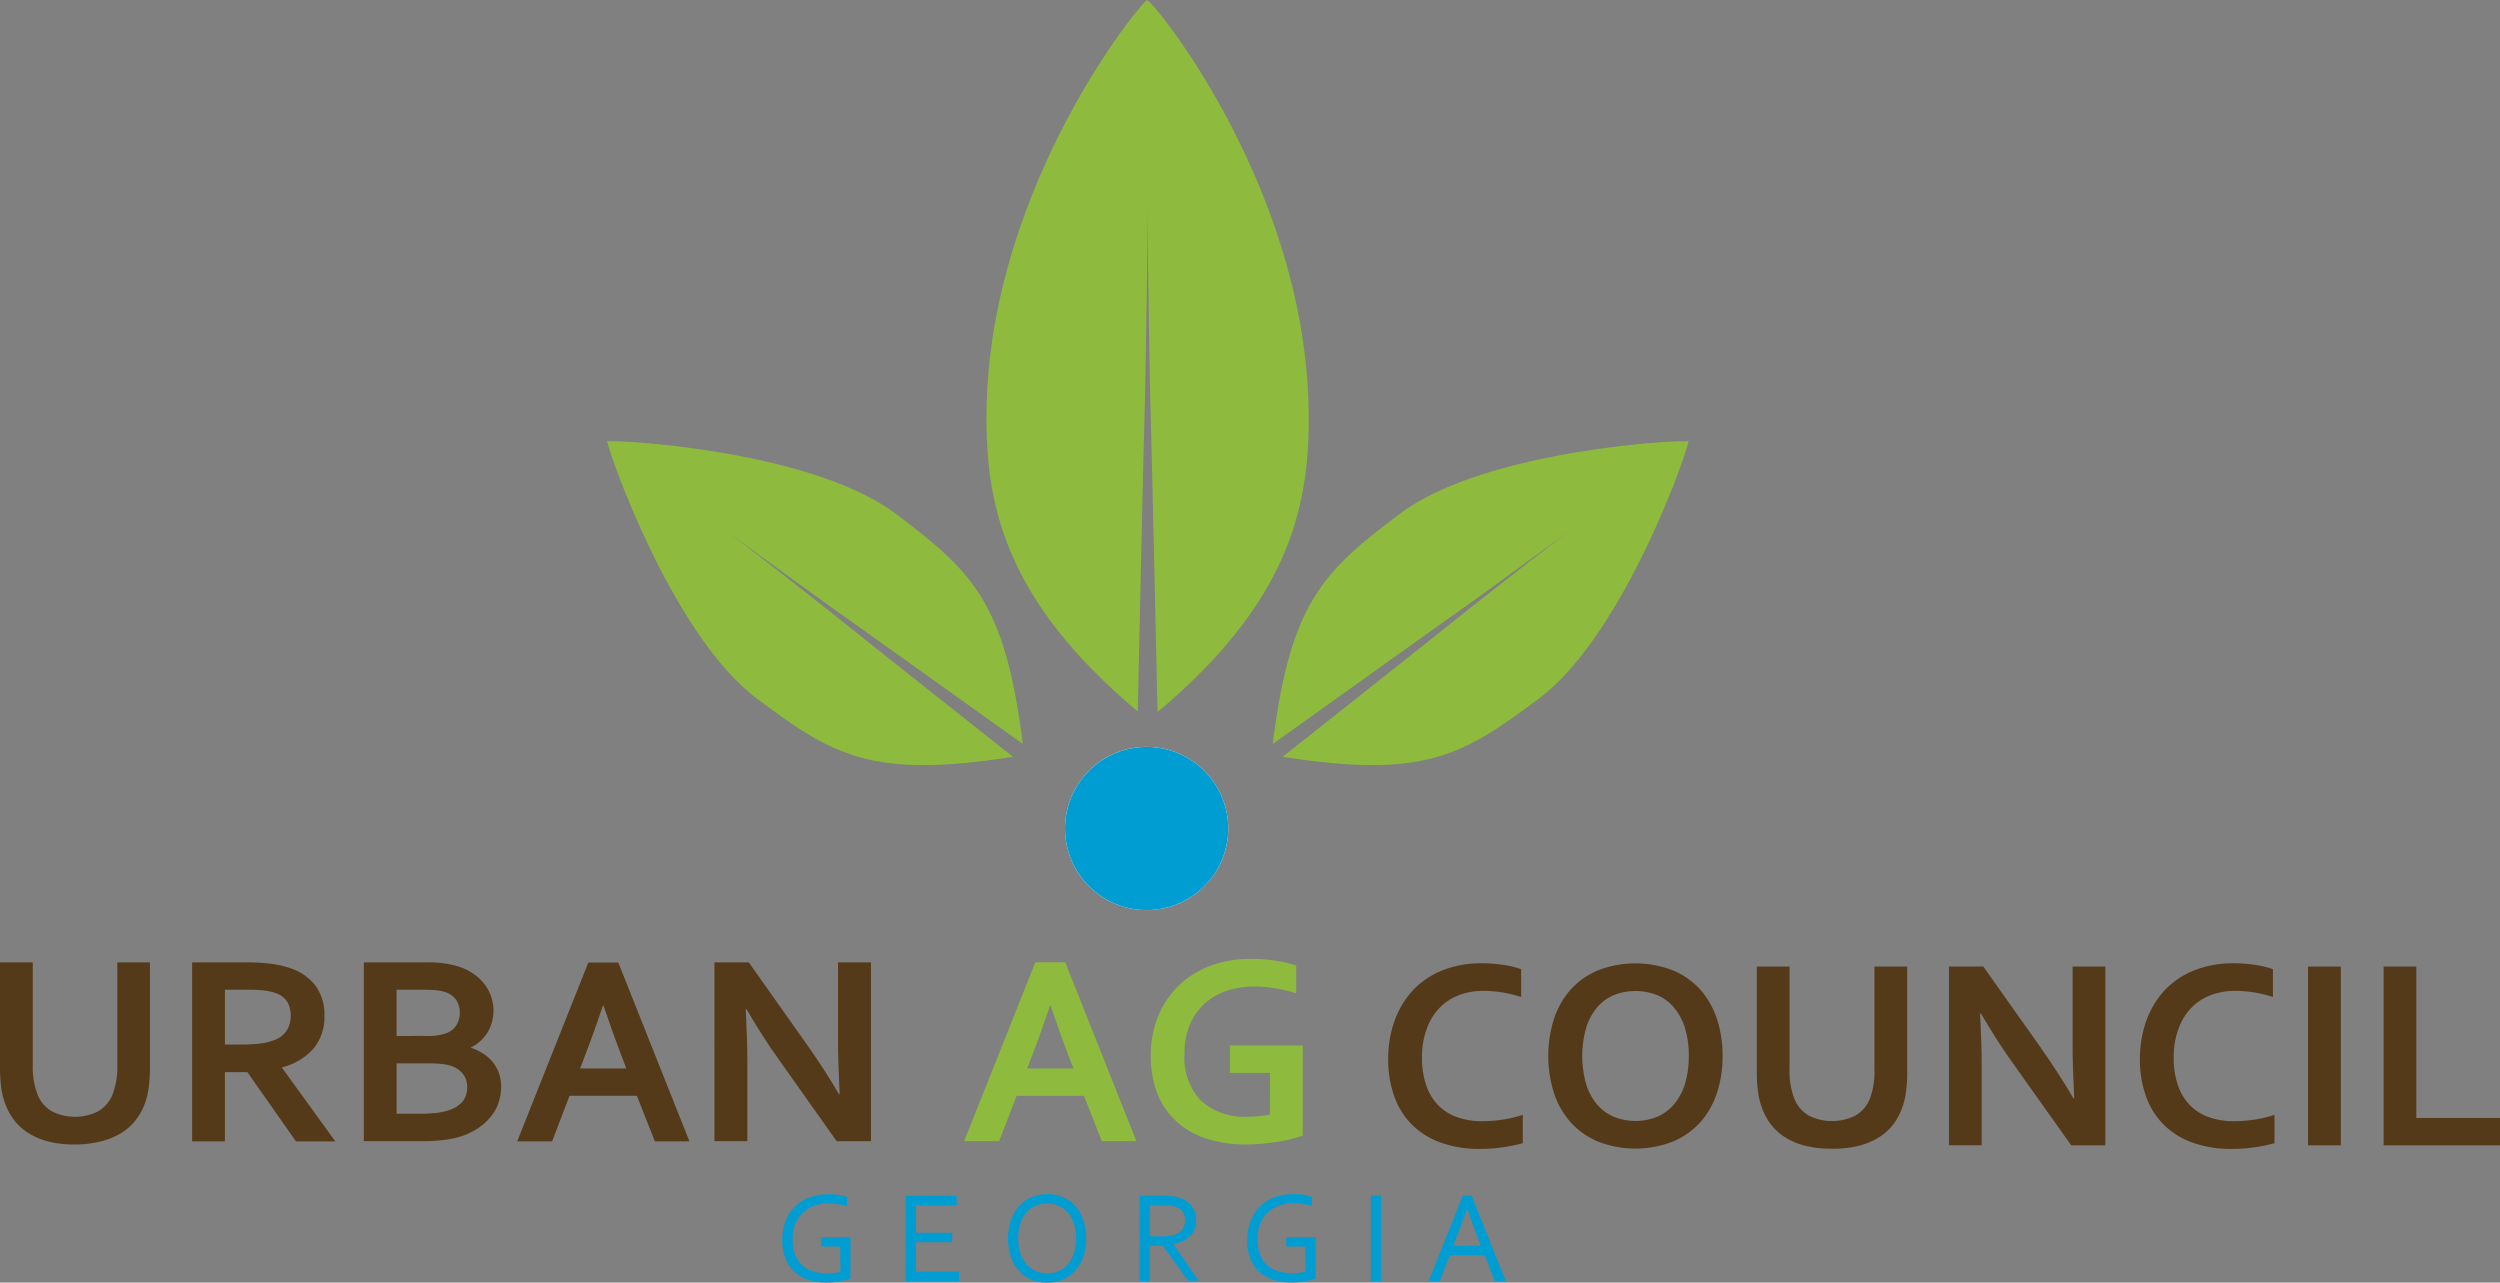 <svg id="uac2011_white" xmlns="http://www.w3.org/2000/svg" xmlns:xlink="http://www.w3.org/1999/xlink" width="227.663" height="116.8" viewBox="0 0 227.663 116.8">
  <rect x="0" y="0" width="227.663" height="116.8" fill="#808080" stroke="none"/>
  <defs>
    <clipPath id="clip-path">
      <path id="Path_73" data-name="Path 73" d="M246.9,181.891a7.431,7.431,0,1,0,7.431-7.431,7.431,7.431,0,0,0-7.431,7.431" transform="translate(-246.9 -174.46)" fill="#009dd2"/>
    </clipPath>
  </defs>
  <g id="Layer_1" data-name="Layer 1" transform="translate(55.297 0)">
    <path id="Path_72" data-name="Path 72" d="M246.9,181.891a7.431,7.431,0,1,0,7.431-7.431,7.431,7.431,0,0,0-7.431,7.431" transform="translate(-205.21 -106.444)" fill="#fff"/>
    <g id="Group_4" data-name="Group 4" transform="translate(41.69 68.016)" clip-path="url(#clip-path)">
      <rect id="Rectangle_6" data-name="Rectangle 6" width="20.763" height="20.763" transform="matrix(0.589, -0.808, 0.808, 0.589, -7.074, 9.695)" fill="#009dd2"/>
    </g>
    <path id="Path_74" data-name="Path 74" d="M292.78,138.737s15.984-12.654,16.745-13.293,20-15.661,20.2-15.466-5.741,17.574-13.613,23.454c-6.878,5.145-10.369,7.344-23.329,5.305" transform="translate(-231.269 -69.817)" fill="#8ebb3e"/>
    <path id="Path_75" data-name="Path 75" d="M290.69,137.591s16.576-11.859,17.4-12.42,20.577-14.9,20.447-15.121-18.481.67-26.305,6.6c-6.843,5.184-9.936,7.919-11.543,20.953" transform="translate(-230.082 -69.842)" fill="#8ebb3e"/>
    <path id="Path_76" data-name="Path 76" d="M187.361,138.737s-15.985-12.654-16.745-13.293-20-15.661-20.192-15.466,5.75,17.574,13.613,23.454c6.878,5.145,10.368,7.344,23.329,5.305" transform="translate(-150.411 -69.817)" fill="#8ebb3e"/>
    <path id="Path_77" data-name="Path 77" d="M188.244,137.591s-16.576-11.859-17.4-12.42-20.573-14.9-20.443-15.121,18.477.67,26.3,6.6c6.847,5.184,9.936,7.919,11.543,20.953" transform="translate(-150.399 -69.842)" fill="#8ebb3e"/>
    <path id="Path_78" data-name="Path 78" d="M265.056,81.953s-.579-26.465-.648-27.912-.626-36.829-.238-36.881S278.211,33.62,278.8,53.8c.268,9.072-1.516,17.881-13.747,28.15" transform="translate(-214.942 -17.099)" fill="#8ebb3e"/>
    <path id="Path_79" data-name="Path 79" d="M244.114,81.813s.575-26.465.644-27.908.618-36.829.229-36.885-14.036,16.464-14.628,36.652c-.263,9.072,1.525,17.877,13.755,28.141" transform="translate(-195.802 -17.02)" fill="#8ebb3e"/>
  </g>
  <g id="Layer_2" data-name="Layer 2" transform="translate(0 87.634)">
    <path id="Path_80" data-name="Path 80" d="M29.187,236.465a9.609,9.609,0,0,1-2.3-.251,6.385,6.385,0,0,1-1.8-.73,4.988,4.988,0,0,1-1.326-1.145,5.614,5.614,0,0,1-.864-1.525,6.752,6.752,0,0,1-.384-1.508,14.139,14.139,0,0,1-.112-1.853V219.88h2.981V229.2a7.085,7.085,0,0,0,.432,2.7,3.055,3.055,0,0,0,1.348,1.564,4.7,4.7,0,0,0,4.139,0,3.063,3.063,0,0,0,1.352-1.564,7.086,7.086,0,0,0,.432-2.7V219.88h2.968v9.586a13.392,13.392,0,0,1-.117,1.853,6.759,6.759,0,0,1-.38,1.508,5.509,5.509,0,0,1-.886,1.525,4.89,4.89,0,0,1-1.335,1.132,6.694,6.694,0,0,1-1.832.717A9.784,9.784,0,0,1,29.187,236.465Z" transform="translate(-22.4 -219.876)" fill="#543a18"/>
    <path id="Path_81" data-name="Path 81" d="M74.949,224.77a4.484,4.484,0,0,1-.942,2.89,5.569,5.569,0,0,1-2.916,1.776v.048l4.847,6.7H72.357l-4.428-6.312H65.885v6.307H62.9v-16.3h4.955a17.268,17.268,0,0,1,2.29.138,8.559,8.559,0,0,1,1.81.432,4.752,4.752,0,0,1,2.221,1.611A4.506,4.506,0,0,1,74.949,224.77Zm-7.595,2.592a14.055,14.055,0,0,0,1.728-.091,5.16,5.16,0,0,0,1.2-.277,2.307,2.307,0,0,0,1.249-.929,2.592,2.592,0,0,0,.346-1.357,2.406,2.406,0,0,0-.272-1.162,1.871,1.871,0,0,0-.929-.8,3.952,3.952,0,0,0-1.071-.285,11.77,11.77,0,0,0-1.594-.091H65.885v4.99Z" transform="translate(-45.403 -219.875)" fill="#543a18"/>
    <path id="Path_82" data-name="Path 82" d="M110.9,224.2a4.048,4.048,0,0,1-.475,1.944,3.65,3.65,0,0,1-1.568,1.465v.048a5.073,5.073,0,0,1,1.11.531,3.6,3.6,0,0,1,.864.765,3.429,3.429,0,0,1,.562,1.007,3.679,3.679,0,0,1,.2,1.253,4.831,4.831,0,0,1-.19,1.3,3.91,3.91,0,0,1-.665,1.3,5.057,5.057,0,0,1-1.266,1.175,6.358,6.358,0,0,1-2,.864c-.2.052-.432.1-.661.134s-.505.078-.8.1-.613.052-.972.065-.76,0-1.205,0H99.09V219.874h5.659a9.625,9.625,0,0,1,2.92.363,5.183,5.183,0,0,1,1.439.7,4.449,4.449,0,0,1,1,.963,3.752,3.752,0,0,1,.583,1.119A3.889,3.889,0,0,1,110.9,224.2Zm-6.122,2.376a5.031,5.031,0,0,0,1.814-.246,1.875,1.875,0,0,0,.955-.773,2.16,2.16,0,0,0,.285-1.11,2.061,2.061,0,0,0-.328-1.154,1.987,1.987,0,0,0-1.119-.747,3.96,3.96,0,0,0-.769-.138,10.8,10.8,0,0,0-1.08-.043h-2.463v4.212Zm-2.7,2.493v4.588h1.948a12.4,12.4,0,0,0,1.339-.043,5.9,5.9,0,0,0,.963-.138,3.941,3.941,0,0,0,1.033-.359,2.526,2.526,0,0,0,.67-.51,1.677,1.677,0,0,0,.363-.635,2.4,2.4,0,0,0,.112-.734,1.918,1.918,0,0,0-.38-1.192,2.242,2.242,0,0,0-1.179-.769,4.067,4.067,0,0,0-.825-.155,11.708,11.708,0,0,0-1.218-.052Z" transform="translate(-65.959 -219.87)" fill="#543a18"/>
    <path id="Path_83" data-name="Path 83" d="M142.32,232.051h-6.13L134.6,236.2H131.42l6.48-16.283h2.726l6.48,16.283h-3.149Zm-3.089-8.208q-.864,2.553-1.525,4.268l-.553,1.452h4.208l-.557-1.452q-.661-1.728-1.525-4.268Z" transform="translate(-84.322 -219.898)" fill="#543a18"/>
    <path id="Path_84" data-name="Path 84" d="M181.48,227.449q1.75,2.5,2.847,4.428h.074c-.1-2.117-.147-3.659-.147-4.623V219.88h3v16.283h-3.128l-5.309-7.5q-1.4-1.944-2.894-4.515h-.073c.1,2,.147,3.543.147,4.64v7.374h-3V219.88h3.128Z" transform="translate(-107.938 -219.876)" fill="#543a18"/>
  </g>
  <g id="Layer_2_copy_2" data-name="Layer 2 copy 2" transform="translate(71.239 87.323)">
    <path id="Path_85" data-name="Path 85" d="M236.548,232.028h-6.13l-1.6,4.134h-3.18l6.48-16.283h2.726l6.48,16.283h-3.149Zm-3.089-8.208q-.864,2.553-1.525,4.268l-.557,1.452h4.212l-.557-1.452q-.661-1.728-1.525-4.268Z" transform="translate(-209.076 -219.564)" fill="#8ebb3e"/>
    <path id="Path_86" data-name="Path 86" d="M275.83,229.527h-3.651v-2.493h6.627v8.208c-.242.091-.553.181-.929.281s-.8.186-1.266.263-.95.138-1.443.186-.985.073-1.473.073a11.3,11.3,0,0,1-3.828-.588,7.4,7.4,0,0,1-2.726-1.663,6.837,6.837,0,0,1-1.633-2.549,9.506,9.506,0,0,1-.54-3.27,10.025,10.025,0,0,1,.285-2.415,8.36,8.36,0,0,1,.842-2.13,8.255,8.255,0,0,1,1.344-1.771,7.914,7.914,0,0,1,1.806-1.348,9.013,9.013,0,0,1,2.229-.864,10.834,10.834,0,0,1,2.592-.3,14.964,14.964,0,0,1,2.337.177,9.858,9.858,0,0,1,1.814.432v2.532a13.172,13.172,0,0,0-1.918-.462,11.784,11.784,0,0,0-1.953-.16,7.639,7.639,0,0,0-2.484.4,5.617,5.617,0,0,0-2,1.167,5.471,5.471,0,0,0-1.335,1.905,6.6,6.6,0,0,0-.484,2.618,5.7,5.7,0,0,0,1.508,4.32,5.921,5.921,0,0,0,4.247,1.443,9.945,9.945,0,0,0,1.058-.056,9.187,9.187,0,0,0,.963-.138Z" transform="translate(-231.414 -219.15)" fill="#8ebb3e"/>
    <path id="Path_87" data-name="Path 87" d="M192.566,273.52h-1.728v-.864h2.674v3.759a2.206,2.206,0,0,1-.354.13c-.151.043-.328.086-.527.125s-.432.069-.635.091a5.911,5.911,0,0,1-.674.035,5.075,5.075,0,0,1-1.728-.272,3.416,3.416,0,0,1-1.257-.773,3.231,3.231,0,0,1-.773-1.21,4.646,4.646,0,0,1-.263-1.59,5,5,0,0,1,.289-1.728,3.586,3.586,0,0,1,2.16-2.16,4.609,4.609,0,0,1,1.7-.3h.5a2.961,2.961,0,0,1,.484.061,3.582,3.582,0,0,1,.432.086,3.155,3.155,0,0,1,.328.112v.834a5.885,5.885,0,0,0-.791-.194,5.112,5.112,0,0,0-.89-.078,3.828,3.828,0,0,0-1.24.2,2.856,2.856,0,0,0-1.763,1.624,3.5,3.5,0,0,0-.268,1.434,3.977,3.977,0,0,0,.22,1.4,2.592,2.592,0,0,0,.631.968,2.518,2.518,0,0,0,.989.566,4.352,4.352,0,0,0,1.3.182,5.4,5.4,0,0,0,.648-.035,4.355,4.355,0,0,0,.57-.1Z" transform="translate(-187.299 -247.327)" fill="#009dd2"/>
    <path id="Path_88" data-name="Path 88" d="M214.249,275.982h3.918v.864H213.32V269.07h4.636v.864h-3.707v2.506h3.3v.864h-3.3Z" transform="translate(-202.079 -247.504)" fill="#009dd2"/>
    <path id="Path_89" data-name="Path 89" d="M242,272.764a5.1,5.1,0,0,1-.246,1.62,3.726,3.726,0,0,1-.717,1.27,3.2,3.2,0,0,1-1.119.834,3.493,3.493,0,0,1-1.465.3,3.609,3.609,0,0,1-1.5-.3,3.171,3.171,0,0,1-1.123-.834,3.625,3.625,0,0,1-.7-1.27,5.1,5.1,0,0,1-.246-1.62,5.031,5.031,0,0,1,.255-1.629,3.855,3.855,0,0,1,.713-1.274,3.2,3.2,0,0,1,1.119-.83,3.456,3.456,0,0,1,1.473-.3,3.521,3.521,0,0,1,1.49.3,3.158,3.158,0,0,1,1.119.83,3.762,3.762,0,0,1,.7,1.274A5.154,5.154,0,0,1,242,272.764Zm-.924,0a4.192,4.192,0,0,0-.2-1.378,2.838,2.838,0,0,0-.557-1,2.356,2.356,0,0,0-.834-.6,2.7,2.7,0,0,0-2.074,0,2.4,2.4,0,0,0-.838.6,2.839,2.839,0,0,0-.557,1,4.32,4.32,0,0,0-.2,1.378,4.181,4.181,0,0,0,.207,1.378,2.927,2.927,0,0,0,.557,1,2.291,2.291,0,0,0,.838.6,2.618,2.618,0,0,0,1.041.2,2.545,2.545,0,0,0,1.033-.2,2.225,2.225,0,0,0,.829-.6,2.855,2.855,0,0,0,.557-1,4.192,4.192,0,0,0,.2-1.378Z" transform="translate(-214.33 -247.31)" fill="#009dd2"/>
    <path id="Path_90" data-name="Path 90" d="M263.569,273.607v3.218h-.929V269.05h1.979a7.825,7.825,0,0,1,.864.039,4.3,4.3,0,0,1,.644.117,2.3,2.3,0,0,1,1.222.752,2.073,2.073,0,0,1,.432,1.326,2.238,2.238,0,0,1-.147.842,1.909,1.909,0,0,1-.432.644,2.208,2.208,0,0,1-.639.432,3.415,3.415,0,0,1-.834.255v.022l2.264,3.322h-.933l-2.35-3.219Zm0-3.694v2.843h.92a6.992,6.992,0,0,0,.73-.03,2.429,2.429,0,0,0,.544-.1,1.491,1.491,0,0,0,.747-.48,1.353,1.353,0,0,0,.264-.864,1.267,1.267,0,0,0-.251-.8,1.348,1.348,0,0,0-.683-.432,2.589,2.589,0,0,0-.488-.1q-.285-.026-.726-.026Z" transform="translate(-230.092 -247.492)" fill="#009dd2"/>
    <path id="Path_91" data-name="Path 91" d="M290.593,273.509h-1.728v-.864h2.674V276.4a1.979,1.979,0,0,1-.35.13c-.155.043-.333.086-.527.125s-.432.069-.639.091a5.844,5.844,0,0,1-.67.035,5.066,5.066,0,0,1-1.728-.272,3.455,3.455,0,0,1-1.283-.747,3.222,3.222,0,0,1-.769-1.21,4.546,4.546,0,0,1-.264-1.59,4.911,4.911,0,0,1,.289-1.728,3.647,3.647,0,0,1,.834-1.331,3.7,3.7,0,0,1,1.3-.864,4.617,4.617,0,0,1,1.728-.3h.5a2.8,2.8,0,0,1,.479.06,3.649,3.649,0,0,1,.432.086,2.767,2.767,0,0,1,.324.112v.834a6,6,0,0,0-.786-.194,5.206,5.206,0,0,0-.894-.078,3.828,3.828,0,0,0-1.24.2,2.882,2.882,0,0,0-1.763,1.624,3.57,3.57,0,0,0-.268,1.434,3.887,3.887,0,0,0,.225,1.4,2.445,2.445,0,0,0,1.62,1.534,4.321,4.321,0,0,0,1.3.182,5.429,5.429,0,0,0,.652-.035,4.618,4.618,0,0,0,.57-.1Z" transform="translate(-242.967 -247.315)" fill="#009dd2"/>
    <path id="Path_92" data-name="Path 92" d="M311.36,276.826V269.05h.933v7.776Z" transform="translate(-257.764 -247.492)" fill="#009dd2"/>
    <path id="Path_93" data-name="Path 93" d="M323.54,276.826l3.111-7.776h.808l3.111,7.776h-1.011l-.911-2.341h-3.18l-.912,2.341Zm3.5-6.558c-.337.963-.665,1.845-.976,2.631l-.285.734h2.536l-.294-.73q-.467-1.214-.955-2.635Z" transform="translate(-264.682 -247.492)" fill="#009dd2"/>
  </g>
  <g id="Layer_2_copy" data-name="Layer 2 copy" transform="translate(126.415 87.724)">
    <path id="Path_94" data-name="Path 94" d="M323.685,222.589a6.1,6.1,0,0,0-2.242.4,4.9,4.9,0,0,0-1.767,1.166,5.46,5.46,0,0,0-1.149,1.892,7.434,7.434,0,0,0-.432,2.592,7.744,7.744,0,0,0,.376,2.527,4.915,4.915,0,0,0,1.084,1.819,4.531,4.531,0,0,0,1.728,1.1,6.734,6.734,0,0,0,2.307.372,12.854,12.854,0,0,0,1.884-.147,10.579,10.579,0,0,0,1.8-.432v2.579a13.62,13.62,0,0,1-1.836.38,14.268,14.268,0,0,1-2.043.143,10.334,10.334,0,0,1-3.642-.592,7.133,7.133,0,0,1-2.622-1.668,6.958,6.958,0,0,1-1.581-2.592,9.9,9.9,0,0,1-.531-3.318,10.3,10.3,0,0,1,.566-3.456,8.1,8.1,0,0,1,1.633-2.761,7.465,7.465,0,0,1,2.665-1.84,9.5,9.5,0,0,1,3.62-.678,13.4,13.4,0,0,1,1.957.138,9.357,9.357,0,0,1,1.668.4v2.532a11.9,11.9,0,0,0-1.81-.432,11.368,11.368,0,0,0-1.633-.125Z" transform="translate(-315.018 -220.079)" fill="#543a18"/>
    <path id="Path_95" data-name="Path 95" d="M364.643,228.523a10.467,10.467,0,0,1-.531,3.413,7.525,7.525,0,0,1-1.542,2.67,6.972,6.972,0,0,1-2.5,1.728,9.413,9.413,0,0,1-6.731,0,6.956,6.956,0,0,1-2.493-1.728,7.534,7.534,0,0,1-1.547-2.67,11.232,11.232,0,0,1,0-6.826,7.554,7.554,0,0,1,1.547-2.674,6.953,6.953,0,0,1,2.493-1.728,9.474,9.474,0,0,1,6.731,0,6.972,6.972,0,0,1,2.5,1.728,7.546,7.546,0,0,1,1.542,2.674A10.45,10.45,0,0,1,364.643,228.523Zm-3.08,0a8.423,8.423,0,0,0-.363-2.592,5.4,5.4,0,0,0-1.011-1.853,4.082,4.082,0,0,0-1.534-1.11,5.413,5.413,0,0,0-3.888,0,4.081,4.081,0,0,0-1.534,1.11,5.321,5.321,0,0,0-1.007,1.853,9.377,9.377,0,0,0,0,5.184,5.222,5.222,0,0,0,1.007,1.849,4.129,4.129,0,0,0,1.534,1.11,5.3,5.3,0,0,0,3.888,0,4.129,4.129,0,0,0,1.534-1.11,5.3,5.3,0,0,0,1.011-1.849A8.4,8.4,0,0,0,361.562,228.523Z" transform="translate(-334.189 -220.085)" fill="#543a18"/>
    <path id="Path_96" data-name="Path 96" d="M399.511,237.349a9.583,9.583,0,0,1-2.3-.251,6.388,6.388,0,0,1-1.8-.717,4.939,4.939,0,0,1-1.326-1.145,5.488,5.488,0,0,1-.864-1.525,6.564,6.564,0,0,1-.385-1.512,13.321,13.321,0,0,1-.117-1.849V220.76H395.7v9.323a7.066,7.066,0,0,0,.432,2.7,3.064,3.064,0,0,0,1.352,1.564,4.752,4.752,0,0,0,4.186,0,3.063,3.063,0,0,0,1.352-1.564,7.073,7.073,0,0,0,.41-2.7V220.76h2.985v9.608a13.3,13.3,0,0,1-.117,1.849,6.8,6.8,0,0,1-.384,1.512,5.62,5.62,0,0,1-.864,1.525A5.051,5.051,0,0,1,403.7,236.4a6.641,6.641,0,0,1-1.832.717A9.74,9.74,0,0,1,399.511,237.349Z" transform="translate(-359.151 -220.466)" fill="#543a18"/>
    <path id="Path_97" data-name="Path 97" d="M441.715,228.329q1.728,2.5,2.847,4.432h.073q-.151-3.175-.147-4.627V220.76h2.981v16.283h-3.106l-5.327-7.5q-1.4-1.944-2.9-4.515h-.073q.147,2.994.147,4.636v7.374H433.23V220.76h3.128Z" transform="translate(-382.161 -220.466)" fill="#543a18"/>
    <path id="Path_98" data-name="Path 98" d="M482.145,222.589a6.1,6.1,0,0,0-2.242.4,4.895,4.895,0,0,0-1.767,1.166,5.461,5.461,0,0,0-1.149,1.892,7.435,7.435,0,0,0-.432,2.592,7.738,7.738,0,0,0,.376,2.527,4.915,4.915,0,0,0,1.084,1.819,4.532,4.532,0,0,0,1.728,1.1,6.734,6.734,0,0,0,2.307.372,12.843,12.843,0,0,0,1.884-.147,10.574,10.574,0,0,0,1.8-.432v2.579a13.621,13.621,0,0,1-1.836.38,14.264,14.264,0,0,1-2.043.143,10.334,10.334,0,0,1-3.642-.592,7.134,7.134,0,0,1-2.622-1.668,6.955,6.955,0,0,1-1.581-2.592,9.9,9.9,0,0,1-.531-3.318,10.3,10.3,0,0,1,.566-3.456,8.1,8.1,0,0,1,1.633-2.761,7.465,7.465,0,0,1,2.666-1.84,9.5,9.5,0,0,1,3.62-.678,13.4,13.4,0,0,1,1.957.138,9.364,9.364,0,0,1,1.668.4v2.532a11.914,11.914,0,0,0-1.81-.432A11.357,11.357,0,0,0,482.145,222.589Z" transform="translate(-405.021 -220.079)" fill="#543a18"/>
    <path id="Path_99" data-name="Path 99" d="M508.92,237.043V220.76h2.985v16.283Z" transform="translate(-425.152 -220.466)" fill="#543a18"/>
    <path id="Path_100" data-name="Path 100" d="M527.821,220.76v13.79h7.621v2.493h-10.6V220.76Z" transform="translate(-434.194 -220.466)" fill="#543a18"/>
  </g>
</svg>
